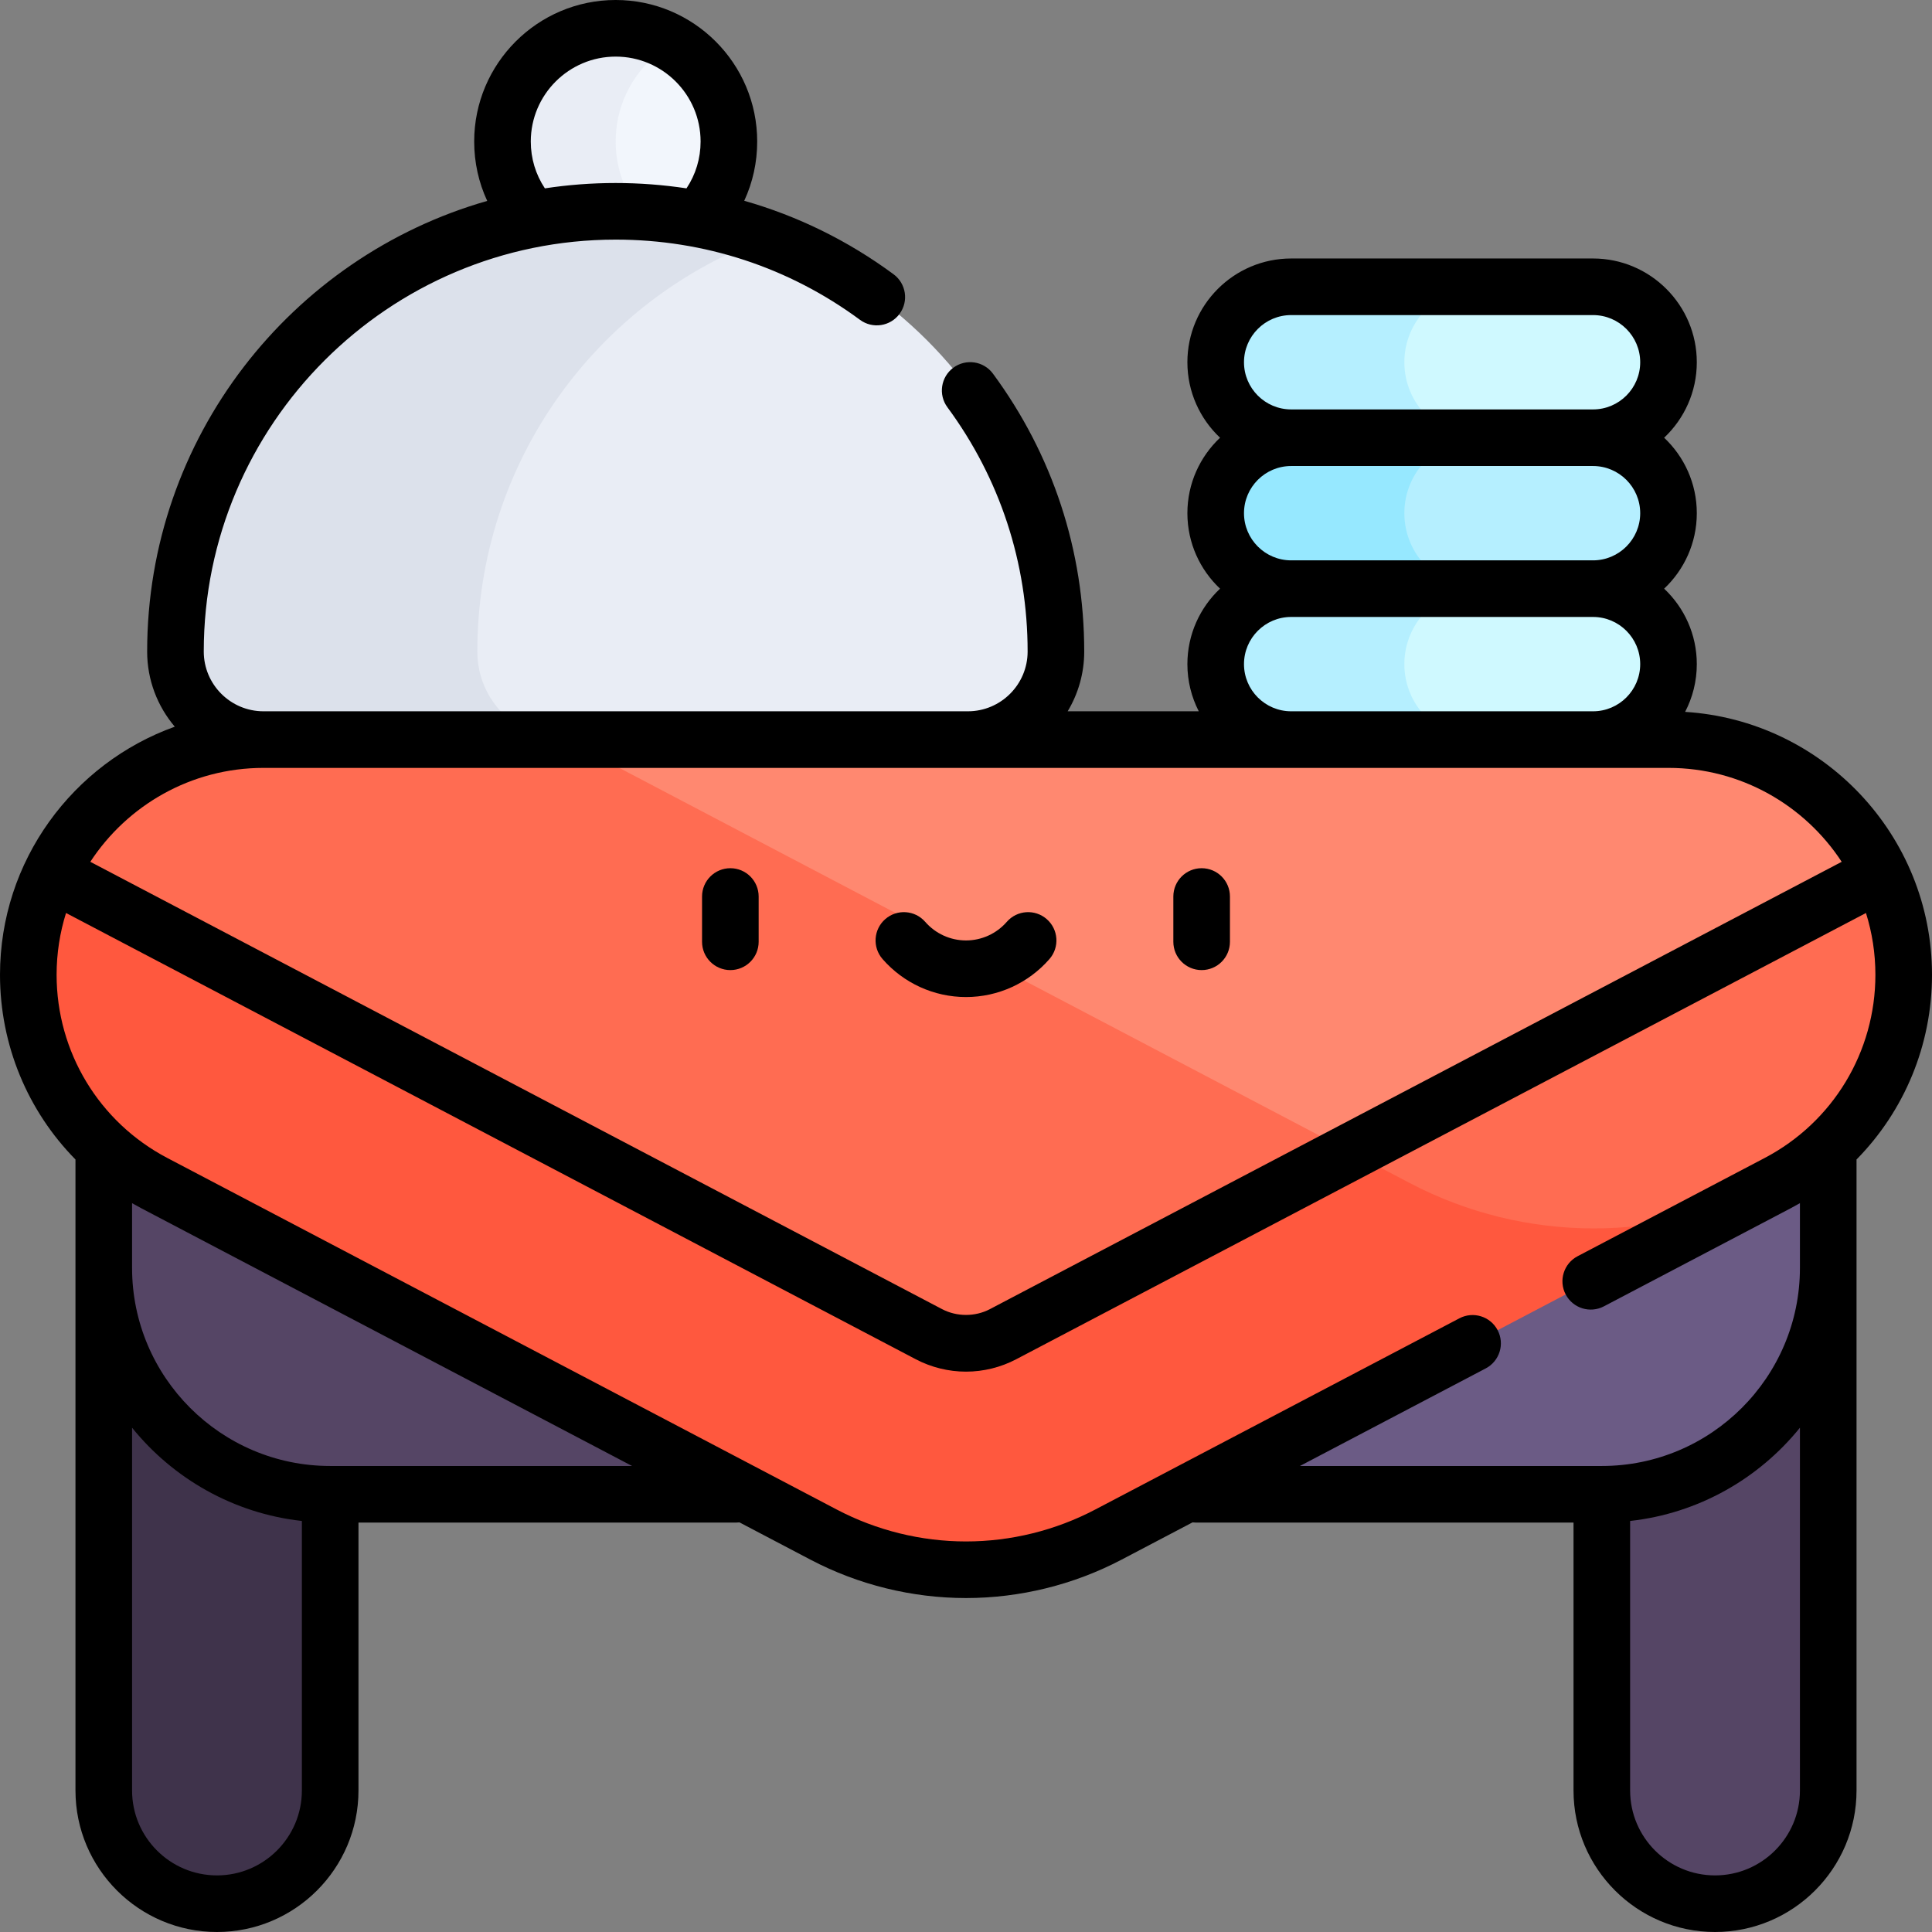 <svg id="Capa_1" enable-background="new 0 0 512 512" viewBox="0 0 512 512" xmlns="http://www.w3.org/2000/svg"><rect x="0" y="0" width="512" height="512" fill="#808080" stroke="none"/><g><g><path d="m422.169 156-40 20-40-20c-11.046 0-20-8.954-20-20 0-11.046 8.954-20 20-20l40-20 40 20c11.046 0 20 8.954 20 20 0 11.046-8.954 20-20 20z" fill="#b5efff"/></g><g><path d="m372.169 136c0-11.046 8.954-20 20-20l-10-20-40 20c-11.046 0-20 8.954-20 20 0 11.046 8.954 20 20 20l40 20 10-20c-11.045 0-20-8.954-20-20z" fill="#96e8ff"/></g><g><path d="m454.5 504.5c16.569 0 30-13.431 30-30v-138.5h-60v138.5c0 16.569 13.431 30 30 30z" fill="#554565"/></g><g><path d="m57.5 504.5c-16.569 0-30-13.431-30-30v-138.5h60v138.5c0 16.569-13.431 30-30 30z" fill="#3f334b"/></g><g><circle cx="163.164" cy="37.5" fill="#f2f6fc" r="30"/></g><g><path d="m163.164 37.5c0-11.102 6.036-20.789 15-25.977-4.414-2.554-9.534-4.023-15-4.023-16.569 0-30 13.431-30 30s13.431 30 30 30c5.466 0 10.586-1.469 15-4.023-8.965-5.188-15-14.875-15-25.977z" fill="#e9edf5"/></g><g><path d="m256.497 196h-186.666c-12.887 0-23.333-10.447-23.333-23.333-.001-64.434 52.233-116.667 116.666-116.667 64.433 0 116.667 52.233 116.667 116.667 0 12.886-10.447 23.333-23.334 23.333z" fill="#e9edf5"/></g><g><path d="m126.497 172.667c0-50.381 31.935-93.302 76.667-109.628-12.476-4.553-25.948-7.039-40-7.039-64.433 0-116.667 52.233-116.667 116.667 0 12.887 10.447 23.333 23.333 23.333h80c-12.886 0-23.333-10.447-23.333-23.333z" fill="#dce1eb"/></g><g><path d="m424.5 396h-168.5v-104.174h228.5v44.174c0 33.137-26.863 60-60 60z" fill="#6b5b85"/></g><g><path d="m256 396h-168.5c-33.137 0-60-26.863-60-60v-44.174h228.5z" fill="#554565"/></g><g><path d="m373.173 313.291 125.235-81.863c-10.042-20.955-31.449-35.428-56.239-35.428h-292.338l89.494 117.291z" fill="#ff8870"/></g><g><path d="m255.721 390.066 117.452-76.775-223.342-117.291h-80c-24.789 0-46.196 14.473-56.239 35.428z" fill="#ff6c52"/></g><g><path d="m498.408 231.428-140.558 73.817 5.747 18.27c30.54 16.039 60.903 14.499 107.553-10 20.506-10.769 33.35-32.021 33.35-55.184 0-9.635-2.189-18.758-6.092-26.903z" fill="#ff6c52"/></g><g><path d="m471.15 313.514c-30.54 16.039-67.013 16.039-97.553 0l-15.747-8.27-92.041 48.336c-3.013 1.583-6.405 2.419-9.81 2.419s-6.796-.836-9.808-2.418h-.001l-232.598-122.153c-3.903 8.145-6.092 17.268-6.092 26.903 0 23.162 12.844 44.414 33.35 55.184l177.443 93.187c11.631 6.107 24.57 9.298 37.707 9.298s26.076-3.191 37.707-9.299z" fill="#ff583e"/></g><g><path d="m422.169 196h-80c-11.046 0-20-8.954-20-20 0-11.046 8.954-20 20-20h80c11.046 0 20 8.954 20 20 0 11.046-8.954 20-20 20z" fill="#cff9ff"/></g><g><path d="m372.169 176c0-11.046 8.954-20 20-20h-50c-11.046 0-20 8.954-20 20 0 11.046 8.954 20 20 20h50c-11.045 0-20-8.954-20-20z" fill="#b5efff"/></g><g><path d="m422.169 116h-80c-11.046 0-20-8.954-20-20 0-11.046 8.954-20 20-20h80c11.046 0 20 8.954 20 20 0 11.046-8.954 20-20 20z" fill="#cff9ff"/></g><g><path d="m372.169 96c0-11.046 8.954-20 20-20h-50c-11.046 0-20 8.954-20 20 0 11.046 8.954 20 20 20h50c-11.045 0-20-8.954-20-20z" fill="#b5efff"/></g><g><path d="m512 258.331c0-37.024-28.967-67.396-65.426-69.677 1.974-3.791 3.096-8.092 3.096-12.653 0-7.875-3.333-14.982-8.655-20 5.323-5.018 8.655-12.125 8.655-20s-3.333-14.982-8.655-20c5.323-5.018 8.655-12.125 8.655-20 0-15.164-12.337-27.5-27.5-27.5h-80.001c-15.163 0-27.499 12.336-27.499 27.5 0 7.875 3.332 14.982 8.655 20-5.322 5.018-8.655 12.125-8.655 20s3.332 14.982 8.655 20c-5.322 5.018-8.655 12.125-8.655 20 0 4.5 1.093 8.747 3.017 12.5h-34.745c2.783-4.631 4.388-10.048 4.388-15.833 0-26.731-8.364-52.197-24.188-73.646-2.459-3.332-7.154-4.042-10.488-1.583-3.333 2.459-4.042 7.155-1.583 10.488 13.907 18.851 21.259 41.237 21.259 64.74 0 8.73-7.103 15.833-15.833 15.833h-186.666c-8.73 0-15.833-7.103-15.833-15.833 0-60.195 48.972-109.167 109.167-109.167 23.502 0 45.889 7.352 64.74 21.259 3.333 2.46 8.029 1.75 10.488-1.583s1.75-8.029-1.583-10.488c-12.083-8.915-25.441-15.461-39.582-19.479 2.259-4.876 3.436-10.19 3.436-15.71 0-20.678-16.822-37.5-37.5-37.5s-37.5 16.822-37.5 37.5c0 5.533 1.184 10.86 3.453 15.746-51.966 14.837-90.12 62.756-90.12 119.42 0 7.588 2.76 14.539 7.323 19.917-26.971 9.675-46.32 35.49-46.32 65.749 0 18.653 7.353 36.102 20 48.949v28.72 138.5c0 20.678 16.822 37.5 37.5 37.5s37.5-16.822 37.5-37.5v-71h100.09c.296 0 .586-.022.872-.055l18.844 9.896c12.654 6.646 26.899 10.159 41.194 10.159 14.294 0 28.539-3.513 41.194-10.159l18.844-9.896c.287.033.577.055.872.055h100.09v71c0 20.678 16.822 37.5 37.5 37.5s37.5-16.822 37.5-37.5v-138.5-28.721c12.647-12.847 20-30.295 20-48.948zm-371.336-220.831c0-12.407 10.093-22.5 22.5-22.5s22.5 10.093 22.5 22.5c0 4.482-1.287 8.738-3.734 12.415-6.161-.929-12.426-1.415-18.766-1.415-6.378 0-12.644.485-18.765 1.417-2.448-3.679-3.735-7.935-3.735-12.417zm189.006 58.5c0-6.893 5.607-12.5 12.499-12.5h80.001c6.893 0 12.5 5.607 12.5 12.5s-5.607 12.5-12.5 12.5h-80.001c-6.892 0-12.499-5.607-12.499-12.5zm0 40c0-6.893 5.607-12.5 12.499-12.5h80.001c6.893 0 12.5 5.607 12.5 12.5s-5.607 12.5-12.5 12.5h-80.001c-6.892 0-12.499-5.607-12.499-12.5zm0 40c0-6.893 5.607-12.5 12.499-12.5h80.001c6.893 0 12.5 5.607 12.5 12.5s-5.607 12.5-12.5 12.5h-80.001c-6.892 0-12.499-5.607-12.499-12.5zm-259.839 27.5h372.339c19.19 0 36.098 9.917 45.897 24.888l-225.745 118.553c-3.883 2.039-8.761 2.039-12.645 0l-225.744-118.554c9.8-14.97 26.708-24.887 45.898-24.887zm-12.331 293.5c-12.407 0-22.5-10.093-22.5-22.5v-96.139c10.902 13.485 26.877 22.699 45 24.712v71.427c0 12.407-10.093 22.5-22.5 22.5zm30-108.5c-28.949 0-52.5-23.551-52.5-52.5v-17.149c.778.447 1.564.884 2.363 1.303l130.141 68.346zm309.39-35.987c-1.925-3.667-6.459-5.076-10.127-3.153l-96.543 50.701c-10.513 5.521-22.346 8.439-34.22 8.439-11.875 0-23.708-2.918-34.219-8.439l-177.444-93.187c-18.096-9.503-29.337-28.104-29.337-48.543 0-5.703.877-11.204 2.5-16.378l225.204 118.269c4.084 2.145 8.681 3.278 13.295 3.278 4.615 0 9.213-1.134 13.297-3.279l225.204-118.268c1.623 5.174 2.5 10.675 2.5 16.378 0 20.439-11.241 39.041-29.338 48.543l-49.589 26.042c-3.667 1.926-5.078 6.46-3.152 10.127 1.924 3.666 6.456 5.077 10.127 3.153l49.589-26.042c.799-.42 1.585-.857 2.363-1.304v17.15c0 28.949-23.552 52.5-52.5 52.5h-80.004l49.241-25.86c3.667-1.926 5.078-6.46 3.153-10.127zm80.11 121.987c0 12.407-10.094 22.5-22.5 22.5s-22.5-10.093-22.5-22.5v-71.427c18.123-2.013 34.098-11.227 45-24.712z"/><path d="m193.551 257.084c4.142 0 7.5-3.358 7.5-7.5v-12c0-4.142-3.358-7.5-7.5-7.5s-7.5 3.358-7.5 7.5v12c0 4.142 3.358 7.5 7.5 7.5z"/><path d="m318.448 257.084c4.143 0 7.5-3.358 7.5-7.5v-12c0-4.142-3.357-7.5-7.5-7.5s-7.5 3.358-7.5 7.5v12c0 4.142 3.358 7.5 7.5 7.5z"/><path d="m256 264.227c8.479 0 16.54-3.671 22.118-10.073 2.722-3.123 2.396-7.86-.728-10.582-3.122-2.721-7.861-2.396-10.581.727-2.729 3.132-6.669 4.928-10.81 4.928s-8.081-1.796-10.81-4.928c-2.722-3.123-7.458-3.447-10.582-.727-3.123 2.722-3.448 7.459-.727 10.582 5.58 6.402 13.642 10.073 22.12 10.073z"/></g></g><g/><g/><g/><g/><g/><g/><g/><g/><g/><g/><g/><g/><g/><g/><g/></svg>